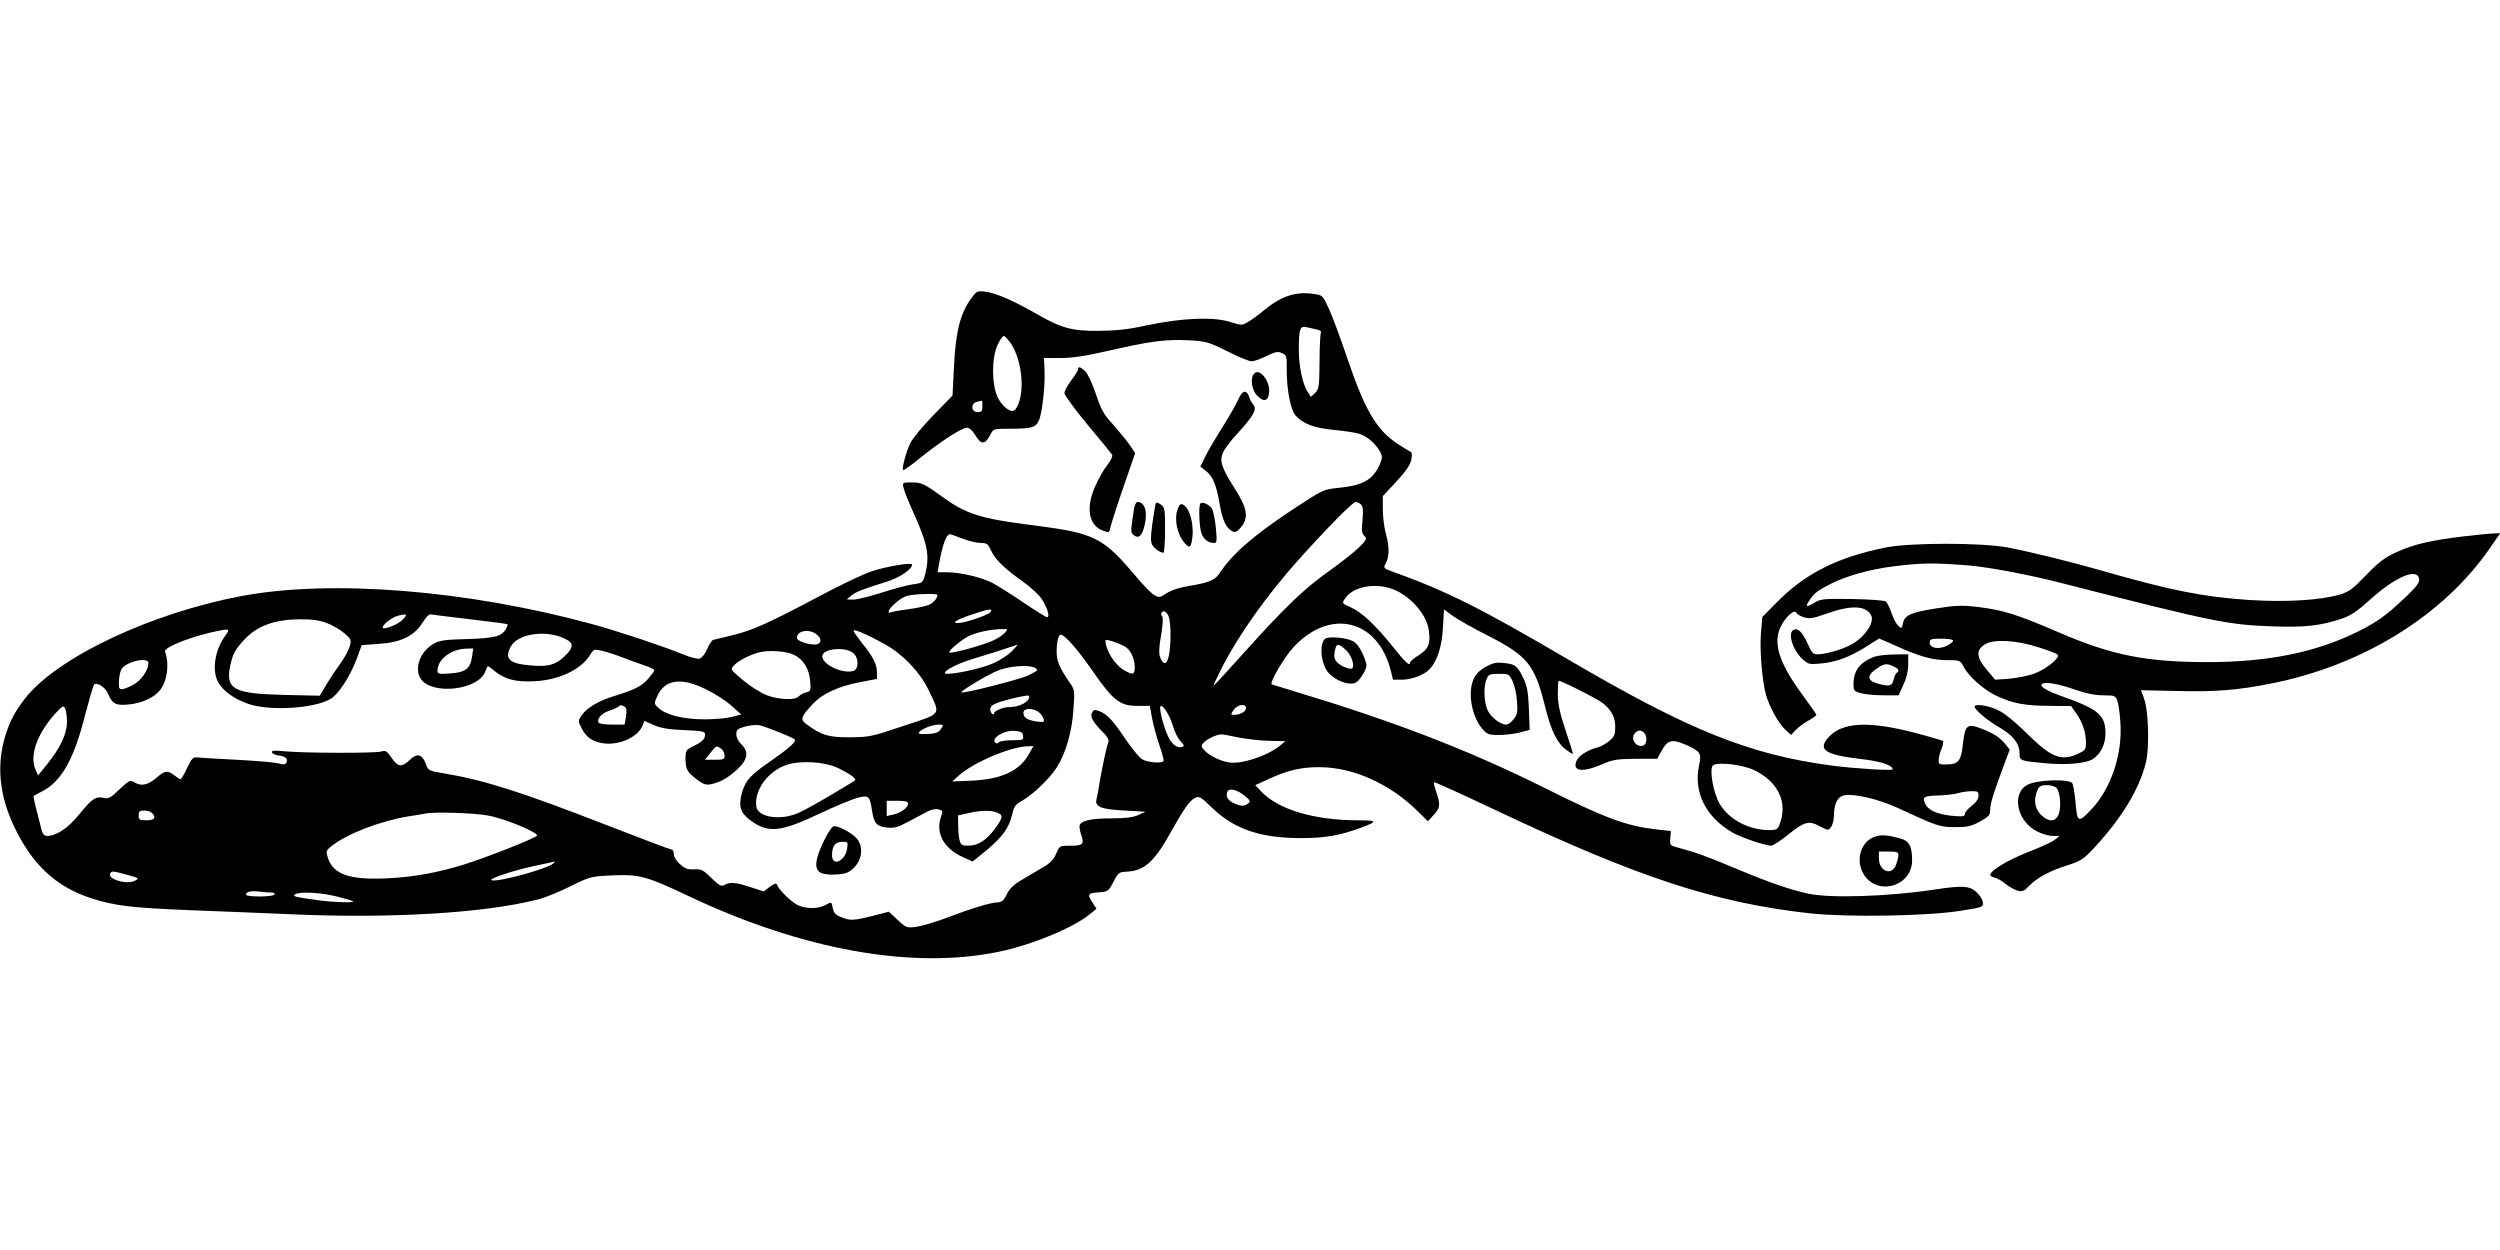 <?xml version="1.0" standalone="no"?>
<!DOCTYPE svg PUBLIC "-//W3C//DTD SVG 20010904//EN"
 "http://www.w3.org/TR/2001/REC-SVG-20010904/DTD/svg10.dtd">
<svg version="1.0" xmlns="http://www.w3.org/2000/svg"
 width="1280pt" height="640pt" viewBox="0 0 1280 640"
 preserveAspectRatio="xMidYMid meet">
<g transform="translate(0,640) scale(0.1,-0.1)"
fill="#000000" stroke="none">
<path d="M4977 4878 c-60 -78 -85 -176 -93 -363 l-7 -140 -97 -100 c-54 -55
-107 -119 -118 -142 -22 -43 -46 -132 -38 -140 2 -3 47 29 98 71 106 84 203
146 230 146 11 0 27 -15 39 -34 32 -55 52 -55 80 -1 15 30 15 30 105 30 105 0
127 6 143 42 17 37 33 181 29 257 l-3 63 85 0 c61 0 128 10 240 36 219 50 295
60 409 55 96 -5 104 -7 204 -56 57 -29 113 -52 125 -52 12 0 46 12 76 27 46
22 59 25 80 15 23 -10 25 -16 24 -84 0 -105 20 -208 46 -236 38 -42 93 -63
194 -73 54 -5 113 -14 132 -20 40 -13 85 -52 106 -92 13 -25 13 -32 -4 -70
-34 -74 -86 -103 -210 -115 -77 -8 -77 -8 -237 -113 -199 -132 -307 -226 -373
-327 -21 -32 -58 -47 -155 -62 -51 -9 -91 -22 -115 -38 -33 -22 -38 -23 -62
-9 -14 8 -49 44 -79 78 -188 224 -216 238 -567 283 -238 30 -319 56 -429 135
-105 76 -115 81 -170 81 -44 0 -45 -1 -39 -27 3 -16 26 -73 51 -128 73 -162
84 -220 60 -315 -12 -44 -13 -45 -64 -52 -29 -4 -102 -24 -161 -43 -60 -19
-124 -35 -143 -35 l-34 1 23 19 c24 20 61 34 180 71 66 20 132 64 132 88 0 13
-127 -8 -207 -34 -43 -14 -161 -71 -263 -125 -257 -137 -348 -178 -448 -202
-48 -11 -93 -22 -100 -24 -7 -2 -21 -23 -31 -47 -11 -25 -28 -46 -39 -49 -10
-3 -46 6 -78 19 -102 42 -344 123 -474 158 -640 174 -1331 229 -1790 144 -469
-88 -951 -316 -1114 -528 -58 -75 -83 -128 -107 -218 -35 -138 -18 -283 51
-430 93 -198 215 -313 397 -372 121 -39 207 -49 503 -61 140 -5 374 -15 520
-21 512 -23 991 6 1265 76 33 8 107 38 165 67 104 51 106 51 216 56 139 6 175
-4 394 -108 578 -273 1138 -374 1579 -284 170 34 390 125 473 195 l32 26 -23
36 c-25 41 -23 44 44 49 37 3 42 7 66 53 24 47 28 50 67 52 90 4 142 50 227
203 65 117 95 159 122 174 23 11 29 8 90 -51 113 -108 244 -153 448 -154 125
-1 205 13 313 53 87 32 85 38 -13 38 -226 0 -411 55 -499 149 l-29 31 74 34
c95 43 163 59 258 58 168 -1 353 -83 494 -220 l58 -57 30 33 c33 37 35 51 13
116 -9 26 -14 49 -12 51 2 3 147 -63 320 -145 723 -342 1118 -472 1602 -526
192 -21 601 -15 776 13 113 18 115 19 112 43 -1 14 -16 37 -32 52 -36 33 -71
35 -212 14 -232 -36 -534 -46 -648 -22 -93 20 -201 57 -375 130 -147 62 -206
83 -293 106 -42 11 -43 12 -40 48 l3 37 -70 8 c-155 17 -263 56 -575 212 -387
193 -770 341 -1285 496 -60 18 -112 34 -114 35 -12 10 67 144 115 194 188 198
429 137 495 -124 l11 -46 47 0 c50 0 116 26 143 56 38 43 61 117 66 211 l5 93
46 -34 c25 -18 105 -63 178 -100 204 -104 241 -149 294 -364 30 -123 63 -189
108 -221 16 -12 31 -21 34 -21 2 0 -14 52 -36 117 -29 86 -40 134 -41 184 0
37 1 70 4 73 6 5 192 -88 226 -114 43 -33 64 -72 64 -120 0 -42 -4 -52 -31
-74 -17 -14 -43 -29 -57 -32 -49 -12 -98 -42 -109 -67 -26 -56 27 -64 128 -21
57 25 76 28 174 29 l110 0 23 42 c30 55 53 60 123 30 76 -34 82 -43 68 -107
-29 -136 35 -264 172 -343 44 -25 167 -67 198 -67 9 0 47 25 84 55 86 69 108
75 164 45 43 -23 44 -23 58 -4 8 10 15 38 15 61 0 56 18 92 48 100 50 12 174
-16 277 -63 210 -97 215 -98 295 -99 64 0 82 4 128 29 46 26 52 33 52 62 0 31
19 90 74 237 l26 69 -21 26 c-27 35 -62 58 -128 83 -70 26 -80 16 -91 -81 -9
-86 -23 -103 -82 -104 -40 -1 -43 1 -42 24 1 14 7 39 15 57 7 18 10 35 7 39
-4 3 -67 22 -140 41 -240 63 -378 56 -447 -23 -55 -62 -17 -88 158 -109 108
-12 171 -32 171 -54 0 -8 -196 4 -310 19 -422 56 -731 180 -1345 540 -455 267
-626 353 -907 454 -46 17 -46 17 -32 44 18 35 18 83 -1 152 -8 30 -15 85 -15
123 l0 67 70 75 c50 54 71 86 76 112 5 25 3 38 -5 41 -6 2 -37 21 -69 42 -107
72 -165 173 -257 445 -32 94 -72 202 -90 242 -33 71 -33 72 -79 78 -92 14
-167 -11 -256 -85 -25 -21 -60 -46 -78 -57 -33 -20 -33 -20 -95 -1 -85 27
-245 20 -422 -17 -100 -22 -158 -28 -250 -29 -140 -1 -192 14 -327 92 -113 64
-197 101 -250 108 -43 6 -47 4 -71 -28z m1765 -165 c16 -3 25 -10 21 -16 -3
-6 -7 -73 -7 -149 -1 -127 -3 -139 -22 -159 l-22 -21 -17 26 c-26 39 -45 131
-45 216 0 106 6 123 39 115 14 -3 38 -9 53 -12z m-1566 -72 c62 -94 74 -272
22 -338 -18 -22 -67 13 -91 65 -30 67 -30 198 0 265 12 26 27 47 32 47 6 0 22
-18 37 -39z m-146 -321 c0 -25 -4 -30 -25 -30 -34 0 -36 46 -2 53 12 2 23 5
25 6 1 0 2 -12 2 -29z m1940 -505 c9 -10 10 -34 6 -79 -6 -51 -4 -66 9 -79 15
-15 13 -20 -27 -60 -24 -23 -90 -76 -148 -117 -132 -93 -230 -188 -432 -412
-88 -98 -161 -178 -164 -178 -3 0 18 44 46 99 84 163 226 363 386 542 143 160
280 299 295 299 9 0 22 -7 29 -15z m-2033 -176 c29 -11 68 -19 86 -19 30 0 36
-5 52 -40 20 -45 69 -92 168 -162 36 -26 77 -64 91 -85 29 -45 43 -93 27 -93
-6 0 -60 34 -121 75 -60 41 -132 86 -158 100 -56 29 -165 55 -234 55 l-47 0 5
33 c21 118 42 170 63 161 9 -3 40 -15 68 -25z m2175 -249 c95 -27 190 -127
203 -214 11 -70 0 -98 -50 -130 -25 -15 -45 -32 -45 -37 0 -23 -24 -2 -88 79
-89 111 -160 178 -217 203 -45 20 -45 20 -28 45 36 55 134 79 225 54z m-2312
-36 c0 -17 -23 -43 -47 -52 -15 -6 -63 -16 -107 -22 -43 -5 -82 -13 -87 -16
-5 -3 -9 -1 -9 5 0 18 61 71 93 80 35 10 157 14 157 5z m270 -89 c-12 -15
-132 -55 -164 -55 -36 0 -11 16 62 41 93 32 120 36 102 14z m912 -17 c7 -14
12 -58 11 -108 -1 -124 -27 -173 -54 -103 -6 17 -5 52 6 111 9 56 11 89 5 97
-10 12 -4 25 11 25 5 0 14 -10 21 -22z m-3921 -21 c-21 -23 -90 -51 -100 -42
-10 11 43 54 78 63 46 11 50 8 22 -21z m349 2 c102 -12 186 -23 188 -25 2 -1
-1 -12 -7 -23 -21 -39 -59 -49 -201 -53 -113 -3 -141 -7 -170 -24 -70 -40
-101 -129 -65 -181 58 -82 288 -57 328 35 6 15 12 29 14 31 1 2 16 -8 32 -22
54 -45 110 -60 208 -55 124 6 238 60 283 133 19 31 22 32 59 24 22 -5 70 -20
108 -35 37 -14 89 -33 116 -42 26 -9 47 -19 47 -24 0 -4 -14 -23 -31 -43 -34
-38 -66 -55 -169 -87 -83 -25 -143 -60 -170 -98 -21 -30 -21 -31 -3 -67 24
-48 57 -71 113 -79 82 -11 178 33 200 92 l9 23 48 -21 c36 -16 75 -23 156 -26
90 -4 107 -7 107 -21 0 -25 -12 -37 -57 -60 -42 -21 -43 -23 -43 -69 1 -52 8
-65 62 -106 31 -23 43 -26 70 -21 48 11 85 32 134 77 53 49 59 90 19 128 -15
14 -25 35 -25 50 0 24 6 29 45 40 25 7 59 10 75 6 25 -4 167 -61 178 -71 12
-10 -25 -44 -114 -106 -112 -77 -135 -102 -154 -164 -20 -69 -11 -105 38 -142
93 -71 156 -65 364 34 75 35 159 70 187 78 60 15 64 11 76 -67 10 -64 23 -79
76 -85 36 -4 55 1 104 27 33 18 77 41 98 52 23 13 46 18 62 14 22 -6 23 -9 15
-32 -33 -87 10 -168 113 -214 l47 -21 70 57 c82 68 116 115 132 183 9 41 17
52 49 70 57 32 143 114 179 171 47 73 79 184 86 299 7 97 7 99 -23 142 -49 71
-63 105 -63 151 0 52 9 88 21 88 21 0 85 -73 163 -185 104 -151 141 -180 230
-179 l63 0 12 -65 c7 -36 24 -99 38 -139 14 -40 23 -76 20 -79 -13 -13 -85 -6
-110 10 -15 9 -53 57 -86 105 -65 96 -93 126 -133 141 -23 9 -29 7 -37 -8 -11
-20 5 -49 57 -101 22 -21 31 -38 27 -49 -9 -23 -31 -125 -44 -201 -6 -36 -13
-77 -17 -92 -9 -39 23 -52 146 -58 l105 -6 -37 -17 c-27 -12 -64 -17 -137 -17
-97 0 -149 -10 -162 -32 -4 -6 -1 -27 5 -47 19 -53 12 -61 -52 -61 -57 0 -57
0 -74 -40 -11 -27 -30 -48 -60 -66 -24 -14 -72 -43 -108 -64 -49 -28 -70 -48
-85 -78 -15 -32 -26 -41 -45 -42 -36 0 -137 -31 -260 -78 -58 -22 -128 -43
-157 -47 -50 -7 -53 -6 -97 35 l-45 42 -82 -21 c-98 -25 -118 -26 -164 -6 -26
10 -37 22 -41 45 -8 35 -4 34 -40 15 -38 -19 -97 -19 -140 1 -33 16 -97 79
-106 104 -3 10 -13 7 -36 -10 l-32 -24 -68 22 c-76 25 -104 27 -133 11 -17 -9
-27 -3 -67 36 -42 41 -51 46 -87 44 -33 -2 -47 3 -73 26 -19 16 -32 38 -32 52
0 12 -5 23 -11 23 -6 0 -160 58 -342 129 -435 169 -622 228 -828 262 -73 12
-77 14 -88 46 -19 52 -44 59 -82 23 -42 -40 -61 -38 -94 10 -24 35 -31 39 -54
32 -33 -9 -390 -8 -489 1 -57 6 -73 4 -70 -5 3 -7 18 -14 34 -16 35 -4 49 -16
41 -35 -5 -12 -13 -13 -44 -5 -21 5 -117 13 -213 18 -96 5 -186 10 -200 12
-21 3 -28 -5 -52 -54 -15 -32 -30 -58 -34 -58 -3 0 -17 9 -31 20 -35 27 -49
25 -89 -10 -45 -39 -80 -47 -113 -27 -25 15 -27 14 -79 -34 -45 -44 -56 -50
-82 -44 -40 9 -59 -4 -123 -83 -56 -70 -118 -112 -165 -112 -16 0 -24 9 -31
38 -31 119 -42 165 -39 167 2 1 21 12 43 23 100 51 163 163 221 392 21 80 41
149 45 154 14 16 58 -12 72 -46 22 -52 39 -61 105 -55 67 6 131 35 161 73 38
48 49 135 26 197 -10 24 157 87 293 111 37 6 39 3 13 -32 -53 -75 -67 -181
-32 -238 27 -44 78 -81 147 -106 118 -44 380 -23 442 35 42 38 90 118 118 193
l26 71 84 6 c114 7 184 40 226 107 20 32 35 47 46 44 9 -2 100 -13 202 -25z
m-737 -19 c30 -11 71 -35 91 -53 35 -30 36 -34 26 -68 -5 -19 -28 -60 -50 -90
-22 -30 -54 -78 -71 -108 l-32 -53 -181 4 c-263 6 -304 29 -276 155 13 57 23
75 68 125 65 72 155 106 284 107 64 1 101 -4 141 -19z m2855 -107 c94 -52 181
-143 225 -233 64 -135 74 -120 -125 -186 -166 -56 -177 -58 -278 -59 -110 0
-144 10 -222 68 -32 24 -28 36 33 102 48 53 135 93 246 113 l83 16 0 34 c0 41
-21 82 -77 150 -23 30 -43 58 -43 63 0 11 76 -22 158 -68z m617 57 c-10 -11
-36 -28 -59 -39 -53 -25 -226 -72 -226 -61 0 14 72 72 108 87 43 18 104 30
156 32 38 1 39 1 21 -19z m-967 -6 c33 -23 29 -54 -7 -54 -39 0 -91 19 -91 34
0 36 59 48 98 20z m-1288 -23 c49 -23 49 -45 1 -91 -47 -45 -85 -55 -174 -47
-109 9 -135 33 -103 95 35 67 178 89 276 43z m2869 -41 c28 -15 51 -62 51
-105 0 -39 -8 -42 -49 -20 -50 26 -101 104 -101 157 0 8 65 -13 99 -32z m-578
-24 c-18 -19 -60 -46 -93 -61 -56 -25 -181 -54 -237 -55 -47 0 37 49 129 76
67 20 155 48 229 73 3 0 -10 -14 -28 -33z m-2764 -27 c-8 -62 -34 -82 -112
-87 -59 -4 -65 -3 -65 15 0 57 71 111 149 112 l34 1 -6 -41z m1953 16 c28 -25
27 -81 0 -90 -55 -17 -160 32 -160 75 0 40 121 51 160 15z m-302 -9 c46 -24
75 -71 80 -132 4 -50 3 -53 -21 -59 -15 -4 -31 -13 -38 -21 -17 -20 -99 -17
-162 6 -29 11 -84 45 -121 76 -66 55 -67 56 -49 76 22 25 81 55 130 68 51 13
143 6 181 -14z m-3308 -41 c0 -38 -40 -93 -83 -114 -53 -26 -67 -26 -68 -3 -2
32 3 67 13 85 20 39 138 66 138 32z m4540 -25 c17 -11 17 -12 -38 -39 -38 -19
-332 -94 -340 -86 -6 6 132 89 185 111 61 25 164 32 193 14z m-1684 -110 c44
-21 102 -59 129 -83 l50 -45 -45 -12 c-25 -7 -88 -13 -140 -13 -107 0 -194 20
-236 56 -25 22 -26 24 -11 58 38 91 124 104 253 39z m1654 -37 c-1 -27 -50
-53 -100 -53 -33 0 -80 -19 -80 -32 0 -5 -4 -6 -10 -3 -5 3 -10 14 -10 24 0
21 28 34 115 55 72 17 85 18 85 9z m-4927 -128 c0 -62 -33 -132 -101 -217
l-47 -58 -14 32 c-29 71 7 175 96 278 41 45 47 50 56 34 5 -9 10 -41 10 -69z
m2856 76 c9 -6 11 -20 6 -50 l-7 -41 -63 0 c-35 0 -67 4 -70 10 -11 18 15 48
52 60 21 7 42 16 48 21 11 11 16 11 34 0z m2806 -97 c9 -31 27 -67 39 -79 19
-19 21 -25 9 -29 -22 -9 -51 11 -69 47 -20 37 -44 122 -44 152 1 36 47 -28 65
-91z m375 91 c0 -17 -30 -35 -60 -35 -20 0 -20 1 -4 25 18 28 64 35 64 10z
m-1063 -20 c11 -8 23 -24 26 -35 5 -18 2 -19 -36 -14 -50 8 -67 20 -67 45 0
24 45 26 77 4z m-499 -87 c-12 -18 -26 -24 -68 -26 -37 -2 -50 0 -45 8 11 17
66 39 99 40 27 0 28 -1 14 -22z m420 -35 c3 -22 0 -23 -57 -23 -33 0 -63 -5
-66 -10 -4 -6 -11 -8 -16 -5 -32 21 38 67 96 63 33 -3 41 -7 43 -25z m3180 15
c17 -17 15 -58 -4 -65 -36 -13 -68 33 -44 62 15 18 32 19 48 3z m-2076 -24
c40 -8 110 -16 156 -17 l83 -2 -28 -23 c-67 -54 -202 -98 -265 -85 -44 8 -99
36 -122 62 -16 18 -17 23 -5 37 16 19 66 43 91 44 9 0 50 -7 90 -16z m-2649
-58 c9 -7 17 -23 17 -35 0 -19 -6 -21 -50 -21 l-51 0 28 35 c31 39 31 39 56
21z m1575 -27 c-48 -86 -140 -129 -293 -136 l-100 -4 35 31 c75 67 266 148
353 149 l28 1 -23 -41z m-976 -72 c29 -14 62 -33 73 -42 17 -15 18 -18 5 -26
-149 -91 -243 -144 -284 -162 -93 -40 -208 -21 -214 35 -10 83 59 178 153 211
73 25 196 18 267 -16z m4691 -11 c123 -60 172 -166 128 -278 -9 -25 -16 -28
-54 -28 -103 0 -206 55 -252 134 -34 57 -55 183 -34 198 27 18 154 3 212 -26z
m-2612 -129 c34 -27 35 -33 9 -47 -14 -8 -29 -7 -55 4 -38 16 -51 36 -41 62 8
21 48 12 87 -19z m3759 -1 c0 -17 -12 -34 -35 -52 -19 -14 -35 -33 -35 -42 0
-12 -11 -14 -65 -9 -71 7 -119 27 -135 56 -21 40 -13 46 63 48 39 1 86 7 102
12 17 5 47 10 68 10 33 1 37 -2 37 -23z m-5480 -39 c0 -21 -35 -48 -74 -57
l-36 -8 0 39 0 39 55 0 c39 0 55 -4 55 -13z m-3872 -49 c24 -24 13 -38 -28
-38 -36 0 -40 3 -40 25 0 21 5 25 28 25 15 0 33 -5 40 -12z m4326 2 c34 -13
32 -25 -10 -83 -43 -59 -87 -87 -136 -87 -33 0 -39 4 -45 28 -4 15 -7 49 -7
77 l-1 50 50 11 c64 15 117 17 149 4z m-2608 -15 c85 -15 254 -84 254 -103 0
-10 -253 -110 -370 -147 -139 -43 -257 -65 -396 -72 -193 -9 -277 19 -305 104
-11 35 -10 38 17 60 80 64 249 129 394 153 41 6 82 13 90 15 47 9 240 3 316
-10z m338 -245 c-27 -27 -284 -98 -317 -87 -20 6 100 47 213 72 58 12 107 23
110 24 2 0 0 -3 -6 -9z m-2169 -63 c47 -13 48 -15 26 -26 -42 -23 -145 9 -126
38 8 13 13 12 100 -12z m727 -87 c11 0 16 -4 13 -10 -8 -13 -145 -13 -145 -1
0 16 23 21 69 16 24 -3 52 -5 63 -5z m332 -20 c44 -11 82 -22 84 -25 9 -8 -99
-5 -173 5 -126 17 -140 21 -124 31 24 15 130 10 213 -11z"/>
<path d="M4217 2092 c-47 -97 -50 -148 -9 -163 15 -6 51 -9 80 -6 43 3 59 10
84 34 42 42 49 106 17 147 -22 28 -90 66 -119 66 -9 0 -31 -33 -53 -78z m120
-39 c-11 -64 -77 -91 -77 -32 0 47 16 69 52 69 30 0 30 -1 25 -37z"/>
<path d="M5520 4509 c0 -5 -16 -31 -35 -56 -19 -25 -35 -55 -35 -66 0 -10 53
-83 118 -161 65 -77 121 -147 126 -154 4 -7 -5 -28 -24 -52 -17 -21 -44 -68
-60 -104 -53 -115 -37 -208 40 -234 28 -10 30 -9 35 16 5 25 43 140 102 310
l25 72 -28 42 c-16 23 -54 69 -85 104 -48 52 -61 76 -88 156 -18 54 -42 104
-54 117 -26 23 -37 27 -37 10z"/>
<path d="M6422 4488 c-22 -22 -14 -83 13 -112 35 -37 59 -31 63 16 5 57 -48
124 -76 96z"/>
<path d="M6340 4355 c-10 -24 -46 -86 -79 -139 -33 -52 -73 -119 -88 -150
l-27 -55 28 -22 c36 -28 54 -71 71 -172 15 -83 32 -119 64 -137 16 -8 24 -4
46 22 39 47 31 96 -32 195 -68 107 -80 141 -62 184 7 19 42 65 77 102 81 89
99 122 79 145 -8 10 -18 27 -21 39 -13 40 -35 36 -56 -12z"/>
<path d="M5806 3793 c-18 -116 -18 -119 -2 -132 25 -21 43 -6 56 48 17 71 2
120 -36 121 -7 0 -15 -17 -18 -37z"/>
<path d="M5916 3819 c-2 -8 -9 -53 -16 -101 -9 -63 -9 -91 -1 -107 11 -20 41
-41 58 -41 4 0 8 52 8 116 0 109 -1 117 -22 131 -19 13 -23 13 -27 2z"/>
<path d="M6146 3822 c-10 -10 -6 -118 5 -151 11 -32 35 -51 65 -51 14 0 16 9
9 78 -4 42 -13 87 -20 98 -14 21 -49 37 -59 26z"/>
<path d="M6030 3794 c-20 -52 -3 -132 37 -176 24 -27 31 -22 38 31 7 54 -8
126 -32 154 -22 23 -32 22 -43 -9z"/>
<path d="M12615 3654 c-168 -20 -258 -41 -345 -81 -61 -28 -90 -50 -155 -117
-69 -72 -88 -86 -135 -100 -98 -29 -273 -40 -462 -28 -235 15 -409 50 -763
152 -145 42 -366 96 -475 117 -135 25 -498 25 -624 0 -250 -50 -415 -134 -562
-284 l-71 -72 -7 -83 c-7 -85 6 -240 25 -313 17 -60 63 -147 98 -179 l31 -29
23 24 c12 14 42 36 65 49 23 13 42 26 42 30 0 3 -30 46 -66 95 -131 177 -162
281 -109 371 27 46 66 76 73 56 2 -6 18 -16 37 -22 29 -10 45 -7 120 19 123
44 198 41 225 -9 20 -37 -35 -116 -105 -152 -47 -25 -129 -48 -168 -48 -24 0
-31 7 -51 53 -27 59 -49 82 -71 73 -34 -13 -9 -101 43 -150 30 -27 35 -29 95
-23 79 7 147 33 232 86 l66 42 82 -36 c126 -57 192 -75 266 -75 66 0 67 0 86
-36 26 -49 105 -118 168 -147 83 -39 144 -50 267 -51 l114 -1 28 -40 c32 -47
48 -95 48 -148 0 -35 -3 -39 -42 -57 -86 -39 -137 -18 -265 109 -61 60 -111
100 -145 116 -51 24 -118 33 -118 17 0 -16 66 -71 128 -107 69 -40 102 -82
102 -132 0 -38 2 -39 135 -51 105 -10 205 -1 241 22 40 27 64 75 64 131 0 93
-36 124 -220 189 -79 28 -118 51 -106 63 14 14 77 4 165 -26 62 -22 108 -31
150 -31 57 0 62 -2 71 -26 6 -14 13 -62 16 -108 13 -164 -46 -342 -149 -451
-67 -71 -72 -68 -81 44 -4 42 -11 83 -16 91 -14 23 -177 18 -227 -7 -86 -42
-58 -188 47 -240 24 -13 60 -23 80 -23 l35 0 -25 -20 c-14 -11 -77 -40 -140
-64 -103 -41 -190 -94 -190 -116 0 -4 11 -11 24 -14 14 -3 38 -18 55 -32 17
-14 44 -29 60 -34 25 -7 33 -4 61 25 41 42 106 77 199 106 66 21 80 31 134 89
141 153 228 296 263 432 20 76 15 270 -9 333 l-15 41 189 -4 c197 -5 310 5
480 39 468 93 879 348 1117 692 l53 77 -33 -1 c-18 -1 -87 -7 -153 -15z
m-2535 -149 c102 -9 307 -47 470 -89 782 -200 855 -215 1086 -223 161 -6 244
3 350 38 48 16 79 36 149 99 123 111 231 160 249 114 9 -23 -6 -44 -80 -113
-87 -82 -133 -115 -224 -161 -216 -109 -465 -160 -777 -160 -315 0 -491 35
-764 153 -211 91 -285 114 -410 129 -81 10 -113 9 -209 -6 -135 -21 -168 -35
-177 -77 -5 -28 -7 -29 -24 -13 -10 9 -25 38 -34 64 -9 27 -22 53 -29 60 -9 6
-75 11 -172 13 -148 2 -162 1 -196 -20 -42 -25 -47 -20 -21 17 23 34 39 46
105 80 75 39 201 75 313 89 155 20 211 20 395 6z m-80 -385 c0 -6 -15 -18 -34
-27 -42 -20 -86 -11 -86 17 0 18 7 20 60 20 34 0 60 -4 60 -10z m440 -35 c47
-15 90 -31 95 -37 15 -15 -58 -74 -120 -97 -29 -11 -86 -22 -127 -26 l-73 -5
-42 50 c-55 65 -57 101 -10 131 44 28 161 22 277 -16z m90 -720 c19 -22 24
-100 10 -135 -16 -40 -52 -40 -91 -1 -32 32 -38 79 -17 126 9 20 18 25 48 25
21 0 43 -7 50 -15z"/>
<path d="M6794 3134 c-39 -9 -37 -118 3 -173 25 -33 79 -61 119 -61 26 0 36 8
58 41 18 27 25 47 21 62 -14 50 -38 93 -61 110 -24 18 -101 29 -140 21z m94
-59 c28 -23 48 -77 37 -95 -8 -12 -60 8 -80 30 -13 14 -16 28 -11 55 8 42 15
43 54 10z"/>
<path d="M9595 3037 c-74 -29 -105 -71 -105 -141 0 -32 3 -36 38 -45 20 -6 72
-11 115 -11 l78 0 24 53 c16 34 25 70 25 105 l0 52 -72 -1 c-40 0 -86 -6 -103
-12z m100 -49 c26 -12 32 -23 16 -33 -5 -3 -12 -19 -16 -35 -7 -34 -24 -37
-87 -18 -49 14 -49 42 1 75 39 26 50 28 86 11z"/>
<path d="M7611 2988 c-28 -14 -52 -36 -63 -58 -35 -68 -16 -192 40 -260 25
-29 33 -33 82 -33 30 -1 79 5 109 12 l53 14 -4 106 c-3 80 -9 117 -25 151 -32
69 -43 79 -98 85 -41 5 -58 2 -94 -17z m133 -75 c10 -21 21 -67 23 -103 4 -56
2 -69 -17 -92 -12 -16 -29 -28 -38 -28 -30 0 -78 37 -95 73 -20 41 -22 125 -5
162 10 22 17 25 63 25 49 0 52 -1 69 -37z"/>
<path d="M9599 2116 c-69 -23 -99 -114 -61 -185 65 -122 252 -74 252 65 0 72
-16 100 -63 112 -70 18 -93 19 -128 8z m121 -93 c0 -9 -5 -32 -12 -50 -22 -60
-88 -35 -88 33 l0 34 50 0 c40 0 50 -3 50 -17z"/>
</g>
</svg>